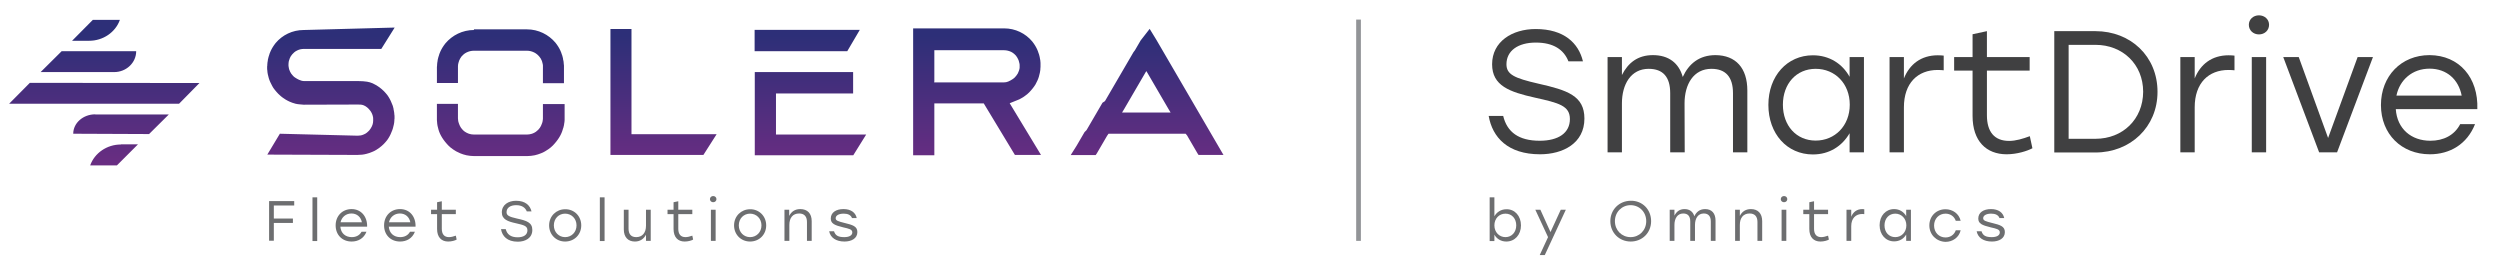 <?xml version="1.0" encoding="utf-8"?>
<!-- Generator: Adobe Illustrator 26.4.1, SVG Export Plug-In . SVG Version: 6.00 Build 0)  -->
<svg version="1.1" id="Layer_1" xmlns="http://www.w3.org/2000/svg" xmlns:xlink="http://www.w3.org/1999/xlink" x="0px" y="0px"
	 viewBox="0 0 1532.9 159.1" style="enable-background:new 0 0 1532.9 159.1;" xml:space="preserve">
<style type="text/css">
	
		.st0{clip-path:url(#SVGID_00000054255320945659093420000016592422383940911506_);fill:url(#SVGID_00000044171053248804758540000006438550035618764695_);}
	.st1{fill:none;stroke:#929497;stroke-width:2.895;stroke-miterlimit:10;}
	.st2{fill:#404041;}
	.st3{fill:#6D6E70;}
</style>
<g>
	<g>
		<defs>
			<path id="SVGID_1_" d="M74.1,88.6c-8.5,0-16.1,5.2-18.8,12.8l16.4,0l12.9-12.9H74.1z M58.4,70.1c-7.4,0-13.5,5.3-13.5,11.9
				l46.5,0.2l12.1-12H58.4z M332.9,63.7v3.1v0.8v1.2v1.2v1.2v1.2v0.1c0,0.4,0,0.7-0.1,1.1c0,0.4-0.1,0.8-0.2,1.2
				c-0.1,0.4-0.2,0.8-0.4,1.2c-0.1,0.4-0.3,0.8-0.5,1.2c-0.2,0.4-0.5,0.8-0.7,1.2c-0.3,0.4-0.6,0.8-1,1.2c-0.4,0.4-0.9,0.8-1.4,1.2
				c-0.7,0.5-1.5,0.9-2.4,1.2c-1,0.3-2,0.5-3.1,0.5h-32.5c-1.1,0-2.2-0.2-3.1-0.5c-0.9-0.3-1.6-0.7-2.4-1.2c-0.5-0.4-1-0.7-1.4-1.2
				c-0.4-0.4-0.7-0.8-1-1.2c-0.3-0.4-0.5-0.8-0.7-1.2c-0.2-0.4-0.4-0.8-0.5-1.2c-0.1-0.4-0.3-0.8-0.4-1.2c-0.1-0.4-0.2-0.8-0.2-1.2
				c0-0.4-0.1-0.7-0.1-1.1v-0.1v-1.2v-1.2v-1.2v-1.2v-0.8v-3.1h-12.9c0,1,0,2.1,0,3.1v0.8v1.2v1.2v1.2v1.2v0.1c0,0.4,0,0.7,0,1.1
				c0,0.4,0.1,0.8,0.1,1.2c0,0.4,0.1,0.8,0.1,1.2c0.1,0.4,0.1,0.8,0.2,1.2c0.1,0.4,0.2,0.8,0.3,1.2c0.1,0.4,0.2,0.8,0.3,1.2
				c0.1,0.4,0.3,0.8,0.4,1.2c0.2,0.4,0.3,0.8,0.5,1.2c0.2,0.4,0.4,0.8,0.6,1.2c0.2,0.4,0.4,0.8,0.7,1.2c0.2,0.4,0.5,0.8,0.8,1.2
				c0.3,0.4,0.6,0.8,0.9,1.2c0.3,0.4,0.6,0.8,1,1.2c0.4,0.4,0.7,0.8,1.1,1.2c0.4,0.4,0.9,0.8,1.3,1.2c0.5,0.4,1,0.8,1.6,1.2
				c0.6,0.4,1.2,0.8,1.9,1.2c0.8,0.4,1.6,0.8,2.5,1.2c1.2,0.5,2.5,0.9,3.8,1.2c1.5,0.3,3.1,0.5,4.7,0.5h32.5c1.6,0,3.2-0.2,4.7-0.5
				c1.3-0.3,2.6-0.7,3.8-1.2c0.8-0.3,1.7-0.7,2.5-1.2c0.6-0.4,1.3-0.8,1.9-1.2c0.5-0.4,1.1-0.8,1.6-1.2c0.5-0.4,0.9-0.8,1.3-1.2
				c0.4-0.4,0.8-0.8,1.1-1.2c0.3-0.4,0.7-0.8,1-1.2c0.3-0.4,0.6-0.8,0.9-1.2c0.3-0.4,0.5-0.8,0.8-1.2c0.2-0.4,0.4-0.8,0.7-1.2
				c0.2-0.4,0.4-0.8,0.6-1.2c0.2-0.4,0.3-0.8,0.5-1.2c0.1-0.4,0.3-0.8,0.4-1.2c0.1-0.4,0.2-0.8,0.4-1.2c0.1-0.4,0.2-0.8,0.3-1.2
				c0.1-0.4,0.2-0.8,0.2-1.2c0.1-0.4,0.1-0.8,0.2-1.2c0-0.4,0.1-0.8,0.1-1.2c0-0.4,0-0.8,0-1.2c0,0,0,0,0,0v-1.1v-1.2v-1.2v-1.2
				v-0.8h0v-3.1H332.9z M5.6,63.6l104.2,0l12.5-12.7L18.3,50.8L5.6,63.6z M462.8,50.4v0.7v1.2v1.2v1.2v1.2V57v0.3v0.9v1.2v1.2v1.2
				v1.2V64v1.2v1.2v1.2v1.2v1.2v1.2v1.2v1.2v1.2v1.2v1.2v1.2v1.2v1.2v1.2v1.2v1.2v1.2v1.2v1.2v1.2v1.2V91v1.2v1.2v1.2l0,0.6l60.4,0
				l7.9-12.7l-55.3,0v-0.7v-1.2v-1.2v-1.2v-1.2v-1.2v-1.2v-1.2v-1.2v-1.2v-1.2v-1.2v-1.2v-1.2v-1.2V64v-0.7l0-6l47.3,0l0-13.1
				l-60.3,0L462.8,50.4z M37.8,31.4L24.9,44.2H70c7.4,0,13.5-5.7,13.5-12.8L37.8,31.4z M290.6,18.4c-7,0-13.3,3.2-17.5,8.2
				c-0.3,0.4-0.6,0.8-0.9,1.2c-0.3,0.4-0.5,0.8-0.8,1.2c-0.2,0.4-0.5,0.8-0.7,1.2c-0.2,0.4-0.4,0.8-0.6,1.2
				c-0.2,0.4-0.4,0.8-0.5,1.2c-0.2,0.4-0.3,0.8-0.4,1.2c-0.1,0.4-0.3,0.8-0.4,1.2c-0.1,0.4-0.2,0.8-0.3,1.2
				c-0.1,0.4-0.2,0.8-0.2,1.2c-0.1,0.4-0.1,0.8-0.2,1.2c0,0.4-0.1,0.8-0.1,1.2c0,0.4,0,0.8-0.1,1.2c0,0.2,0,0.3,0,0.5v0.7V43v1.2
				v1.2v1.2c0,1.4,0,2.9,0,4.3h12.9v-7.1V43v-1.2v-0.7c0-0.2,0-0.4,0-0.5c0-0.4,0.1-0.8,0.1-1.2c0.1-0.4,0.2-0.8,0.3-1.2
				c0.1-0.4,0.3-0.8,0.4-1.2c0.2-0.4,0.4-0.8,0.6-1.2c0.3-0.4,0.5-0.8,0.8-1.2c0.4-0.4,0.8-0.8,1.2-1.2c0.5-0.5,1.1-0.8,1.8-1.2
				c1.4-0.7,2.9-1.1,4.6-1.1h32.5c1.6,0,3.1,0.4,4.5,1.1c0.6,0.3,1.2,0.7,1.8,1.2c0.4,0.4,0.8,0.7,1.2,1.2c0.3,0.4,0.6,0.8,0.9,1.2
				c0.2,0.4,0.4,0.8,0.6,1.2c0.2,0.4,0.3,0.8,0.4,1.2c0.1,0.4,0.2,0.8,0.3,1.2c0.1,0.4,0.1,0.8,0.1,1.2c0,0.2,0,0.3,0,0.5v0.7V43
				v1.2v1.2v1.2v1.2v0.1v3.1h12.9c0-1.4,0-2.9,0-4.3v-1.2v-1.2V43v-1.2v-0.7c0-0.2,0-0.4,0-0.5c0-0.4,0-0.8-0.1-1.2
				c0-0.4-0.1-0.8-0.1-1.2c0-0.4-0.1-0.8-0.2-1.2c-0.1-0.4-0.2-0.8-0.2-1.2c-0.1-0.4-0.2-0.8-0.3-1.2c-0.1-0.4-0.2-0.8-0.4-1.2
				c-0.1-0.4-0.3-0.8-0.4-1.2c-0.2-0.4-0.3-0.8-0.5-1.2c-0.2-0.4-0.4-0.8-0.6-1.2c-0.2-0.4-0.5-0.8-0.7-1.2
				c-0.3-0.4-0.5-0.8-0.8-1.2c-0.3-0.4-0.6-0.8-0.9-1.2c-4.2-5-10.5-8.2-17.5-8.2H290.6z M462.7,18.3l0,13.1l56.8,0l7.7-13.1
				L462.7,18.3z M374.3,18.3v8v1.2v1.2v1.2v1.2v1.2v1.2v1.2v1.2v1.2v1.2v1.2v1.2v1.2v1.2v1.2v1.2v1.2v1.2v1.2v1.2V51v1.2v1.2v1.2
				v1.2v1.2V58v1.2v1.2v1.2v1.2v1.2V65v1.2v1.2v1.2v1.2v1.2V72v1.2v1.2v1.2v1.2v1.2v1.2v1.2v1.2v1.2v1.2v1.2v1.2v1.2v1.2v1.2v1.2V92
				v1.2v1.2V95l57,0l8.1-12.7l-52.2,0l0-0.8v-1.2v-1.2v-1.2v-1.2v-1.2v-1.2v-1.2V72v-1.2v-1.2v-1.2v-1.2v-1.2V65v-1.2v-1.2v-1.2
				v-1.2v-1.2V58v-1.2v-1.2v-1.2v-1.2v-1.2V51v-1.2v-1.2v-1.2v-1.2v-1.2v-1.2v-1.2v-1.2v-1.2v-1.2v-1.2v-1.2v-1.2v-1.2v-1.2v-1.2
				v-1.2v-1.2v-1.2v-1.2v-1.2v-8H374.3z M572.9,49.8v-1.2v-1.2v-1.2v-1.2v-1.2v-1.2v-1.2v-1.2v-1.2v-1.2v-1.2v-1.2v-1.2v-1.2v-1.2
				v-1h42.8c1.5,0,3,0.4,4.3,1c0.6,0.3,1.2,0.7,1.8,1.2c0.4,0.4,0.8,0.7,1.2,1.2c0.3,0.4,0.6,0.8,0.8,1.2c0.2,0.4,0.4,0.8,0.6,1.2
				c0.2,0.4,0.3,0.8,0.4,1.2c0.1,0.4,0.2,0.8,0.3,1.2c0.1,0.4,0.1,0.8,0.1,1.2c0,0.1,0,0.1,0,0.2c0,0.3,0,0.6,0,1
				c0,0.4-0.1,0.8-0.2,1.2c-0.1,0.4-0.2,0.8-0.4,1.2c-0.2,0.4-0.3,0.8-0.5,1.2c-0.2,0.4-0.5,0.8-0.8,1.2c-0.3,0.4-0.7,0.8-1,1.2
				c-0.5,0.4-0.9,0.9-1.5,1.2c-0.8,0.5-1.6,1-2.6,1.4c-1,0.4-1.7,0.5-2.5,0.5h-42.9L572.9,49.8z M559.9,18.3v8v1.2v1.2v1.2v1.2v1.2
				v1.2v1.2v1.2v1.2v1.2v1.2v1.2v1.2v1.2v1.2v1.2v1.2v1.2v1.2v1.2V51v1.2v1.2v1.2v1.2v1.2V58v1.2v1.2v1.2v1.2v1.2V65v1.2v1.2v1.2
				v1.2v1.2V72v1.2v1.2v1.2v1.2v1.2v1.2v1.2v1.2v1.2v1.2v1.2v1.2v1.2v1.2v1.2v1.2V92v1.2v1.2l0,0.8h13l0-0.8v-1.2V92v-1.2v-1.2v-1.2
				v-1.2v-1.2v-1.2v-1.2v-1.2v-1.2v-1.2v-1.2v-1.2v-1.2v-1.2v-1.2v-1.2V72v-1.2v-1.2v-1.2v-1.2v-1.2V65v-1.2l0-0.4l30.3,0l19.1,31.6
				l16,0l-19.2-31.7c0,0,3.5-1.4,4.7-1.9c0.9-0.3,1.7-0.7,2.5-1.2c0.7-0.4,1.3-0.7,1.9-1.2c0.5-0.4,1.1-0.8,1.6-1.2
				c0.5-0.4,0.9-0.8,1.3-1.2c0.4-0.4,0.8-0.8,1.1-1.2c0.3-0.4,0.7-0.8,1-1.2c0.3-0.4,0.6-0.8,0.9-1.2c0.3-0.4,0.5-0.8,0.8-1.2
				c0.2-0.4,0.4-0.8,0.6-1.2c0.2-0.4,0.4-0.8,0.6-1.2c0.2-0.4,0.3-0.8,0.5-1.2c0.1-0.4,0.3-0.8,0.4-1.2c0.1-0.4,0.2-0.8,0.3-1.2
				c0.1-0.4,0.2-0.8,0.3-1.2c0.1-0.4,0.1-0.8,0.2-1.2c0.1-0.4,0.1-0.8,0.1-1.2c0-0.4,0.1-0.8,0.1-1.2c0-0.3,0-0.6,0-1
				c0-0.1,0-0.1,0-0.2c0-0.4,0-0.8,0-1.2c0-0.4-0.1-0.8-0.1-1.2c0-0.4-0.1-0.8-0.2-1.2c-0.1-0.4-0.1-0.8-0.2-1.2
				c-0.1-0.4-0.2-0.8-0.3-1.2c-0.1-0.4-0.2-0.8-0.4-1.2c-0.1-0.4-0.3-0.8-0.4-1.2c-0.2-0.4-0.3-0.8-0.5-1.2
				c-0.2-0.4-0.4-0.8-0.6-1.2c-0.2-0.4-0.5-0.8-0.7-1.2c-0.3-0.4-0.5-0.8-0.8-1.2c-0.3-0.4-0.6-0.8-0.9-1.2c-4.1-4.9-10.3-8-17.2-8
				H559.9z M186.2,18.4c-6.9,0-13.1,3.1-17.2,8c-0.3,0.4-0.6,0.8-0.9,1.2c-0.3,0.4-0.5,0.8-0.8,1.2c-0.2,0.4-0.5,0.8-0.7,1.2
				c-0.2,0.4-0.4,0.8-0.6,1.2c-0.2,0.4-0.4,0.8-0.5,1.2c-0.2,0.4-0.3,0.8-0.4,1.2c-0.1,0.4-0.3,0.8-0.4,1.2
				c-0.1,0.4-0.2,0.8-0.3,1.2c-0.1,0.4-0.2,0.8-0.2,1.2c-0.1,0.4-0.1,0.8-0.2,1.2c0,0.4-0.1,0.8-0.1,1.2c0,0.4,0,0.8-0.1,1.2
				c0,0.1,0,0.2,0,0.3c0,0.3,0,0.6,0,0.8c0,0.4,0,0.8,0.1,1.2c0,0.4,0.1,0.8,0.1,1.2c0.1,0.4,0.1,0.8,0.2,1.2
				c0.1,0.4,0.2,0.8,0.3,1.2c0.1,0.4,0.2,0.8,0.3,1.2c0.1,0.4,0.3,0.8,0.4,1.2c0.1,0.4,0.3,0.8,0.5,1.2c0.2,0.4,0.4,0.8,0.6,1.2
				c0.2,0.4,0.4,0.8,0.6,1.2c0.2,0.4,0.5,0.8,0.7,1.2c0.3,0.4,0.6,0.8,0.9,1.2c0.3,0.4,0.6,0.8,1,1.2c0.4,0.4,0.7,0.8,1.1,1.2
				c0.4,0.4,0.8,0.8,1.3,1.2c0.5,0.4,1,0.9,1.5,1.2c0.6,0.4,1.1,0.8,1.8,1.2c0.8,0.4,1.5,0.9,2.3,1.2c1.2,0.5,2.1,0.9,3.7,1.3
				c1.6,0.4,3.2,0.4,5,0.6l33.2-0.1c1.2,0,2.3,0,3.4,0.4c0.8,0.3,1.5,0.7,2.1,1.2c0.5,0.4,0.9,0.7,1.3,1.2c0.3,0.4,0.7,0.8,1,1.2
				c0.3,0.4,0.5,0.8,0.7,1.2c0.2,0.4,0.4,0.8,0.5,1.2c0.1,0.4,0.2,0.8,0.3,1.2c0.1,0.4,0.1,0.8,0.1,1.2c0,0.2,0,0.4,0,0.6
				c0,0.2,0,0.4,0,0.6c0,0.4-0.1,0.8-0.1,1.2c-0.1,0.4-0.2,0.8-0.3,1.2c-0.1,0.4-0.3,0.8-0.5,1.2c-0.2,0.4-0.4,0.8-0.7,1.2
				c-0.3,0.4-0.6,0.8-0.9,1.2c-0.4,0.4-0.8,0.8-1.3,1.2c-0.6,0.5-1.3,0.9-2.1,1.2c-1.1,0.5-2.3,0.7-3.6,0.7L171.6,82l-7.7,12.8
				l55.2,0.2c2,0,3.9-0.2,5.7-0.7c1.2-0.3,2.4-0.7,3.5-1.2c0.8-0.3,1.6-0.7,2.4-1.2c0.6-0.4,1.2-0.8,1.8-1.2c0.5-0.4,1-0.8,1.5-1.2
				c0.4-0.4,0.9-0.8,1.3-1.2c0.4-0.4,0.7-0.8,1.1-1.2c0.3-0.4,0.7-0.8,1-1.2c0.3-0.4,0.6-0.8,0.8-1.2c0.3-0.4,0.5-0.8,0.7-1.2
				c0.2-0.4,0.4-0.8,0.6-1.2c0.2-0.4,0.4-0.8,0.5-1.2c0.2-0.4,0.3-0.8,0.5-1.2c0.1-0.4,0.3-0.8,0.4-1.2c0.1-0.4,0.2-0.8,0.3-1.2
				c0.1-0.4,0.2-0.8,0.3-1.2c0.1-0.4,0.1-0.8,0.2-1.2c0-0.4,0.1-0.8,0.1-1.2c0-0.4,0-0.8,0.1-1.2c0-0.2,0-0.4,0-0.6
				c0-0.2,0-0.4,0-0.6c0-0.4,0-0.8-0.1-1.2c0-0.4-0.1-0.8-0.1-1.2c-0.1-0.4-0.1-0.8-0.2-1.2c-0.1-0.4-0.2-0.8-0.2-1.2
				c-0.1-0.4-0.2-0.8-0.3-1.2c-0.1-0.4-0.2-0.8-0.4-1.2c-0.1-0.4-0.3-0.8-0.5-1.2c-0.2-0.4-0.4-0.8-0.5-1.2
				c-0.2-0.4-0.4-0.8-0.6-1.2c-0.2-0.4-0.5-0.8-0.7-1.2c-0.3-0.4-0.5-0.8-0.8-1.2c-0.3-0.4-0.6-0.8-1-1.2c-0.4-0.4-0.7-0.8-1.1-1.2
				c-0.4-0.4-0.8-0.8-1.3-1.2c-0.5-0.4-1-0.8-1.5-1.2c-0.6-0.4-1.2-0.8-1.8-1.2c-0.7-0.4-1.5-0.8-2.3-1.2c-1.1-0.5-2.3-0.8-3.4-1
				c-0.9-0.2-3.7-0.4-5.7-0.4l-33.1,0c-1,0-2.1-0.4-3-0.8c-0.9-0.4-1.5-0.8-2.3-1.3c-0.5-0.3-1-0.7-1.4-1.2c-0.4-0.4-0.7-0.8-1-1.2
				c-0.3-0.4-0.5-0.8-0.7-1.2c-0.2-0.4-0.4-0.8-0.5-1.2c-0.1-0.4-0.3-0.8-0.3-1.2c-0.1-0.4-0.1-0.8-0.2-1.2c0-0.3,0-0.5,0-0.8
				c0-0.1,0-0.2,0-0.3c0-0.4,0.1-0.8,0.1-1.2c0.1-0.4,0.1-0.8,0.3-1.2c0.1-0.4,0.3-0.8,0.4-1.2c0.2-0.4,0.4-0.8,0.6-1.2
				c0.3-0.4,0.6-0.8,0.9-1.2c0.4-0.4,0.8-0.8,1.2-1.2c0.6-0.5,1.2-0.9,1.9-1.2c1.2-0.6,2.6-0.9,4-0.9l47.5,0l8.2-13.1L186.2,18.4z
				 M688,69l1.1-1.8l0.7-1.2l0.7-1.2l0.7-1.2l0.7-1.2l0.7-1.2l0.7-1.2l0.7-1.2l0.7-1.2l0.7-1.2l0.7-1.2l0.7-1.2l0.7-1.2l0.7-1.2
				l0.7-1.2l0.7-1.2l0.7-1.2l0.7-1.2l0.7-1.2l0.7-1.2l0.5-0.8l0.5,0.8l0.7,1.2l0.7,1.2l0.7,1.2l0.7,1.2l0.7,1.2l0.7,1.2l0.7,1.2
				l0.7,1.2l0.7,1.2l0.7,1.2l0.7,1.2l0.7,1.2l0.7,1.2l0.7,1.2l0.7,1.2l0.7,1.2l0.7,1.2l0.7,1.2l0.7,1.2l1.1,1.8L688,69z M699.4,24.8
				l-0.7,1.2l-0.7,1.2l-0.7,1.2l-0.7,1.2l-0.7,1.2L695,32l-0.7,1.2l-0.7,1.2l-0.7,1.2l-0.7,1.2l-0.7,1.2l-0.7,1.2l-0.7,1.2l-0.7,1.2
				l-0.7,1.2l-0.7,1.2l-0.7,1.2l-0.7,1.2l-0.7,1.2l-0.7,1.2l-0.7,1.2l-0.7,1.2l-0.7,1.2l-0.7,1.2l-0.7,1.2l-0.7,1.2l-0.7,1.2
				l-0.7,1.2l-0.7,1.2l-0.7,1.2l-0.7,1.2L676,63l-0.7,1.2l-0.7,1.2l-0.7,1.2l-0.7,1.2l-0.7,1.2l-0.7,1.2l-0.7,1.2l-0.7,1.2l-0.7,1.2
				l-0.7,1.2l-0.7,1.2l-0.7,1.2l-0.7,1.2l-0.7,1.2L665,81l-0.7,1.2l-0.7,1.2l-0.7,1.2l-0.7,1.2l-0.7,1.2l-0.7,1.2l-0.7,1.2l-3.6,5.7
				l15.3,0l0.7-1l0.7-1.2l0.7-1.2l0.7-1.2l0.7-1.2l0.7-1.2l0.7-1.2l0.7-1.2l0.7-1.2l0.7-1.2l0.9-1.3l47.3,0l0.9,1.1l0.8,1.4l0.7,1.2
				l0.7,1.2l0.7,1.2l0.7,1.2l0.7,1.2l0.7,1.2l0.7,1.2l0.7,1.2l0.6,0.9l15.3,0l-0.6-1l-0.7-1.2l-0.7-1.2l-0.7-1.2l-0.7-1.2l-0.7-1.2
				l-0.7-1.2l-0.7-1.2l-0.7-1.2l-0.7-1.2l-0.7-1.2l-0.7-1.2l-0.7-1.2l-0.7-1.2l-0.7-1.2l-0.7-1.2l-0.7-1.2l-0.7-1.2l-0.7-1.2
				l-0.7-1.2l-0.7-1.2l-0.7-1.2l-0.7-1.2l-0.7-1.2l-0.7-1.2l-0.7-1.2l-0.7-1.2l-0.7-1.2l-0.7-1.2l-0.7-1.2l-0.7-1.2l-0.7-1.2
				l-0.7-1.2l-0.7-1.2l-0.7-1.2l-0.7-1.2l-0.7-1.2l-0.7-1.2l-0.7-1.2l-0.7-1.2l-0.7-1.2l-0.7-1.2l-0.7-1.2l-0.7-1.2l-0.7-1.2
				l-0.7-1.2l-0.7-1.2l-0.7-1.2l-0.7-1.2l-0.7-1.2l-0.7-1.2l-0.7-1.2l-0.7-1.2l-0.7-1.2l-0.7-1.2l-0.7-1.2l-0.7-1.2l-0.7-1.2
				l-0.7-1.2l-4.1-6.7L699.4,24.8z M56.9,12.2L44.2,25h10.5c8.5,0,16.1-5.2,18.8-12.8L56.9,12.2z"/>
		</defs>
		<clipPath id="SVGID_00000041280047952625621780000017795456699556141191_">
			<use xlink:href="#SVGID_1_"  style="overflow:visible;"/>
		</clipPath>
		
			<linearGradient id="SVGID_00000145053496483586194760000000264371615415391143_" gradientUnits="userSpaceOnUse" x1="355.184" y1="358.566" x2="360.409" y2="358.566" gradientTransform="matrix(0 17.084 17.084 0 -5747.534 -6055.581)">
			<stop  offset="0" style="stop-color:#2D2F78"/>
			<stop  offset="0.109" style="stop-color:#2D2F78"/>
			<stop  offset="1" style="stop-color:#6A2D82"/>
		</linearGradient>
		
			<rect x="5.6" y="12.2" style="clip-path:url(#SVGID_00000041280047952625621780000017795456699556141191_);fill:url(#SVGID_00000145053496483586194760000000264371615415391143_);" width="744.8" height="89.3"/>
	</g>
	<line class="st1" x1="833" y1="12" x2="833" y2="147.7"/>
	<g>
		<path class="st2" d="M971.5,72.7c0,15.2-13.2,21.9-27.2,21.9c-19.8,0-29.2-10.4-31.5-23.5h8.9c2.4,9.9,9.5,15.2,22.4,15.2
			c11.5,0,18.5-4.8,18.5-13.3c0-8.2-6.9-9.9-21.3-13.1c-15.7-3.5-26.4-7.3-26.4-20.5c0-13.9,12.3-21.6,26.7-21.6
			c17.4,0,26.3,8.6,29,19.8h-8.9c-2.8-7.1-9.1-11.5-20-11.5c-10.9,0-18,5-18,13.3c0,6.2,4.7,8.5,19.6,11.9
			C961,55.3,971.5,58.7,971.5,72.7z"/>
		<path class="st2" d="M1071.4,55.5v37.9h-8.8V57.1c0-9.9-4.5-14.9-13.2-14.9c-11,0-16.5,9.5-16.5,21.2l0.1,30h-8.9V57.1
			c0-9.9-4.4-14.9-13.2-14.9c-10.9,0-16.4,9.5-16.4,21.2v30h-8.8V35h8.8v11c3.8-7.5,9.7-12.2,19-12.2c9.6,0,15.9,4.8,18.3,13.4
			c3.7-8.1,10.1-13.4,20.1-13.4C1064.3,33.9,1071.4,41.7,1071.4,55.5z"/>
		<path class="st2" d="M1142.9,35v58.4h-8.8V81.7c-4.6,7.9-12.4,13-22.5,13c-15.9,0-27.3-12.7-27.3-30.4c0-17.7,11.5-30.4,27.3-30.4
			c10.1,0,18.1,5.2,22.5,13.2V35H1142.9z M1134.2,64.2c0-12.9-9-22-20.9-22s-20.1,9.2-20.1,22c0,12.9,8.3,22,20.1,22
			C1125.1,86.2,1134.2,77.1,1134.2,64.2z"/>
		<path class="st2" d="M1191.8,34.1v9c-1-0.1-2.2-0.2-3.7-0.2c-12.2,0-20.7,8-20.7,22.9v27.6h-8.8V35h8.8v13.1
			c3.5-8.7,10.5-14.2,20.8-14.2C1189.6,33.9,1191,34,1191.8,34.1z"/>
		<path class="st2" d="M1246.2,90.9c-3.2,1.7-9.5,3.7-15.8,3.7c-12.5,0-20.9-8.1-20.9-23.5V43.3h-11.3V35h11.3V21l8.8-1.9V35h26.2
			v8.3h-26.2v27.4c0,10,4.5,15.7,13.6,15.7c4.1,0,8.4-1.3,12.7-2.9L1246.2,90.9z"/>
		<path class="st2" d="M1322.9,56.3c0,21.6-16.6,37.2-38.1,37.2h-25.2V19.1h25.2C1306.5,19.1,1322.9,34.6,1322.9,56.3z M1314.1,56.3
			c0-16.9-12.6-28.8-29.2-28.8h-16.5v57.6h16.5C1301.5,85.1,1314,73.2,1314.1,56.3z"/>
		<path class="st2" d="M1370.1,34.1v9c-1-0.1-2.2-0.2-3.7-0.2c-12.2,0-20.7,8-20.7,22.9v27.6h-8.8V35h8.8v13.1
			c3.5-8.7,10.5-14.2,20.8-14.2C1367.8,33.9,1369.2,34,1370.1,34.1z"/>
		<path class="st2" d="M1391.3,15.2c0,3.4-2.7,5.9-6.2,5.9s-6.2-2.5-6.2-5.9c0-3.3,2.7-5.8,6.2-5.8S1391.3,11.9,1391.3,15.2z
			 M1380.7,35h8.8v58.4h-8.8V35z"/>
		<path class="st2" d="M1455,35l-22,58.4H1422L1400,35h9.5l18,49.6l18.1-49.6H1455z"/>
		<path class="st2" d="M1519,66.9h-50c0.8,12.1,9.5,19.4,21.2,19.4c8.1,0,14.8-3.4,18.3-10.2h9.1c-4.9,12.4-15.5,18.5-27.7,18.5
			c-17.3,0-30-12.3-30-30.2c0-17.7,12.4-30.6,29.8-30.6C1508,33.9,1519.7,47.7,1519,66.9z M1469.4,58.6h40
			c-1.9-9.8-9.1-16.5-19.7-16.5C1479.1,42.1,1471.4,49,1469.4,58.6z"/>
	</g>
	<g>
		<path class="st3" d="M167.9,126.1v7.9h11.7v2.7h-11.7v10.9H165v-24.3h15.4v2.7H167.9z"/>
		<path class="st3" d="M191.6,121h2.9v26.8h-2.9V121z"/>
		<path class="st3" d="M225.1,139h-16.4c0.3,4,3.1,6.4,7,6.4c2.6,0,4.8-1.1,6-3.3h3c-1.6,4.1-5.1,6-9.1,6c-5.7,0-9.8-4-9.8-9.9
			c0-5.8,4.1-10,9.8-10C221.4,128.2,225.3,132.8,225.1,139z M208.8,136.3h13.1c-0.6-3.2-3-5.4-6.4-5.4
			C212,130.9,209.5,133.2,208.8,136.3z"/>
		<path class="st3" d="M254.8,139h-16.4c0.3,4,3.1,6.4,7,6.4c2.6,0,4.8-1.1,6-3.3h3c-1.6,4.1-5.1,6-9.1,6c-5.7,0-9.8-4-9.8-9.9
			c0-5.8,4.1-10,9.8-10C251.2,128.2,255,132.8,254.8,139z M238.5,136.3h13.1c-0.6-3.2-3-5.4-6.4-5.4
			C241.7,130.9,239.2,133.2,238.5,136.3z"/>
		<path class="st3" d="M280,146.9c-1,0.6-3.1,1.2-5.2,1.2c-4.1,0-6.8-2.6-6.8-7.7v-9.1h-3.7v-2.7h3.7V124l2.9-0.6v5.2h8.6v2.7h-8.6
			v9c0,3.3,1.5,5.1,4.4,5.1c1.4,0,2.7-0.4,4.2-0.9L280,146.9z"/>
		<path class="st3" d="M326.4,141c0,5-4.3,7.2-8.9,7.2c-6.5,0-9.6-3.4-10.3-7.7h2.9c0.8,3.2,3.1,5,7.3,5c3.8,0,6-1.6,6-4.3
			c0-2.7-2.3-3.2-7-4.3c-5.1-1.1-8.7-2.4-8.7-6.7c0-4.6,4-7.1,8.7-7.1c5.7,0,8.6,2.8,9.5,6.5h-2.9c-0.9-2.3-3-3.8-6.5-3.8
			c-3.6,0-5.9,1.6-5.9,4.3c0,2,1.5,2.8,6.4,3.9C322.9,135.3,326.4,136.4,326.4,141z"/>
		<path class="st3" d="M356.4,138.2c0,5.7-4.3,9.9-9.9,9.9c-5.5,0-9.8-4.2-9.8-9.9c0-5.7,4.4-9.9,9.8-9.9
			C352,128.2,356.4,132.4,356.4,138.2z M339.6,138.2c0,4.2,3.1,7.2,6.9,7.2c3.9,0,7-3,7-7.2s-3.1-7.2-7-7.2
			C342.7,131,339.6,133.9,339.6,138.2z"/>
		<path class="st3" d="M367.8,121h2.9v26.8h-2.9V121z"/>
		<path class="st3" d="M399,128.6v19.1h-2.9v-3.8c-1.3,2.5-3.5,4.2-6.8,4.2c-4.2,0-6.8-2.7-6.8-7.4v-12.1h2.9v11.6
			c0,3.4,1.6,5.2,4.7,5.2c3.8,0,6-2.7,6-7v-9.8H399z"/>
		<path class="st3" d="M425,146.9c-1,0.6-3.1,1.2-5.2,1.2c-4.1,0-6.8-2.6-6.8-7.7v-9.1h-3.7v-2.7h3.7V124l2.9-0.6v5.2h8.6v2.7h-8.6
			v9c0,3.3,1.5,5.1,4.4,5.1c1.4,0,2.7-0.4,4.2-0.9L425,146.9z"/>
		<path class="st3" d="M439.3,122.1c0,1.1-0.9,1.9-2,1.9s-2-0.8-2-1.9c0-1.1,0.9-1.9,2-1.9S439.3,121,439.3,122.1z M435.9,128.6h2.9
			v19.1h-2.9V128.6z"/>
		<path class="st3" d="M469.8,138.2c0,5.7-4.3,9.9-9.9,9.9c-5.5,0-9.8-4.2-9.8-9.9c0-5.7,4.4-9.9,9.8-9.9
			C465.3,128.2,469.8,132.4,469.8,138.2z M453,138.2c0,4.2,3.1,7.2,6.9,7.2c3.9,0,7-3,7-7.2s-3.1-7.2-7-7.2
			C456.1,131,453,133.9,453,138.2z"/>
		<path class="st3" d="M497.7,135.6v12.1h-2.9v-11.6c0-3.4-1.7-5.2-4.8-5.2c-3.9,0-6,2.7-6,7v9.8H481v-19.1h2.9v3.8
			c1.3-2.6,3.5-4.2,6.8-4.2C495.1,128.2,497.7,130.9,497.7,135.6z"/>
		<path class="st3" d="M508.4,141.8h3c0.8,2.7,2.7,3.6,6.3,3.6c2.9,0,4.9-1,4.9-2.9c0-1.9-2.1-2.3-5.6-3.1c-5.3-1.3-7.6-2.3-7.6-5.4
			c0-3.7,3.2-5.8,7.8-5.8c4.5,0,7.4,2.1,8.1,5.5h-2.9c-0.7-1.9-2.6-2.7-5.1-2.7c-3.1,0-4.9,1.2-4.9,2.8c0,1.5,1.5,1.9,5.4,2.9
			c4.9,1.2,7.9,2,7.9,5.6c0,3.9-3.6,5.8-7.9,5.8C512.7,148.1,509.2,145.8,508.4,141.8z"/>
	</g>
	<g>
		<path class="st3" d="M932.6,138.2c0,5.8-3.8,9.9-9,9.9c-3.3,0-5.9-1.7-7.3-4.2v3.9h-2.9V121h2.9v11.6c1.5-2.6,4.1-4.3,7.4-4.3
			C928.8,128.2,932.6,132.4,932.6,138.2z M929.7,138.2c0-4.2-2.7-7.2-6.6-7.2c-3.9,0-6.8,3-6.8,7.2s3,7.2,6.8,7.2
			C926.9,145.4,929.7,142.4,929.7,138.2z"/>
		<path class="st3" d="M960.1,128.6l-12.9,27.8h-3.1l5.1-11l-7.8-16.8h3.1l6.2,13.7l6.3-13.7H960.1z"/>
		<path class="st3" d="M1012.4,135.6c0,7.2-5.5,12.5-12.5,12.5c-7.1,0-12.5-5.4-12.5-12.5s5.5-12.5,12.6-12.5
			C1007,123,1012.4,128.4,1012.4,135.6z M990.2,135.6c0,5.6,4.2,9.8,9.6,9.8c5.4,0,9.6-4.2,9.6-9.8s-4.2-9.8-9.6-9.8
			C994.5,125.8,990.2,130,990.2,135.6z"/>
		<path class="st3" d="M1051.9,135.3v12.4h-2.9v-11.9c0-3.2-1.5-4.9-4.3-4.9c-3.6,0-5.4,3.1-5.4,7l0,9.8h-2.9v-11.9
			c0-3.2-1.4-4.9-4.3-4.9c-3.6,0-5.4,3.1-5.4,7v9.8h-2.9v-19.1h2.9v3.6c1.3-2.5,3.2-4,6.2-4c3.1,0,5.2,1.6,6,4.4
			c1.2-2.6,3.3-4.4,6.6-4.4C1049.6,128.2,1051.9,130.8,1051.9,135.3z"/>
		<path class="st3" d="M1080.5,135.6v12.1h-2.9v-11.6c0-3.4-1.7-5.2-4.8-5.2c-3.9,0-6,2.7-6,7v9.8h-2.9v-19.1h2.9v3.8
			c1.3-2.6,3.5-4.2,6.8-4.2C1077.9,128.2,1080.5,130.9,1080.5,135.6z"/>
		<path class="st3" d="M1095.9,122.1c0,1.1-0.9,1.9-2,1.9c-1.1,0-2-0.8-2-1.9c0-1.1,0.9-1.9,2-1.9
			C1095,120.2,1095.9,121,1095.9,122.1z M1092.4,128.6h2.9v19.1h-2.9V128.6z"/>
		<path class="st3" d="M1121.4,146.9c-1,0.6-3.1,1.2-5.2,1.2c-4.1,0-6.8-2.6-6.8-7.7v-9.1h-3.7v-2.7h3.7V124l2.9-0.6v5.2h8.6v2.7
			h-8.6v9c0,3.3,1.5,5.1,4.4,5.1c1.4,0,2.7-0.4,4.2-0.9L1121.4,146.9z"/>
		<path class="st3" d="M1143.1,128.3v3c-0.3,0-0.7-0.1-1.2-0.1c-4,0-6.8,2.6-6.8,7.5v9h-2.9v-19.1h2.9v4.3c1.1-2.8,3.4-4.7,6.8-4.7
			C1142.4,128.2,1142.8,128.3,1143.1,128.3z"/>
		<path class="st3" d="M1171.7,128.6v19.1h-2.9v-3.9c-1.5,2.6-4.1,4.2-7.4,4.2c-5.2,0-8.9-4.2-8.9-9.9c0-5.8,3.8-9.9,8.9-9.9
			c3.3,0,5.9,1.7,7.4,4.3v-3.9H1171.7z M1168.9,138.2c0-4.2-3-7.2-6.8-7.2c-3.9,0-6.6,3-6.6,7.2c0,4.2,2.7,7.2,6.6,7.2
			C1165.9,145.4,1168.9,142.4,1168.9,138.2z"/>
		<path class="st3" d="M1183,138.2c0-5.7,4.3-9.9,9.9-9.9c4.4,0,8.3,2.7,9.3,7.1h-3c-0.9-2.7-3.3-4.4-6.3-4.4c-4,0-7,3.1-7,7.3
			c0,4.2,3,7.3,7,7.3c3,0,5.4-1.7,6.3-4.4h3c-1,4.4-4.9,7.1-9.3,7.1C1187.3,148.1,1183,143.9,1183,138.2z"/>
		<path class="st3" d="M1212,141.8h3c0.8,2.7,2.7,3.6,6.3,3.6c2.9,0,4.9-1,4.9-2.9c0-1.9-2.1-2.3-5.6-3.1c-5.3-1.3-7.6-2.3-7.6-5.4
			c0-3.7,3.2-5.8,7.8-5.8c4.5,0,7.4,2.1,8.1,5.5h-2.9c-0.7-1.9-2.6-2.7-5.1-2.7c-3.1,0-4.9,1.2-4.9,2.8c0,1.5,1.5,1.9,5.4,2.9
			c4.9,1.2,7.9,2,7.9,5.6c0,3.9-3.6,5.8-7.9,5.8C1216.2,148.1,1212.8,145.8,1212,141.8z"/>
	</g>
</g>
</svg>
